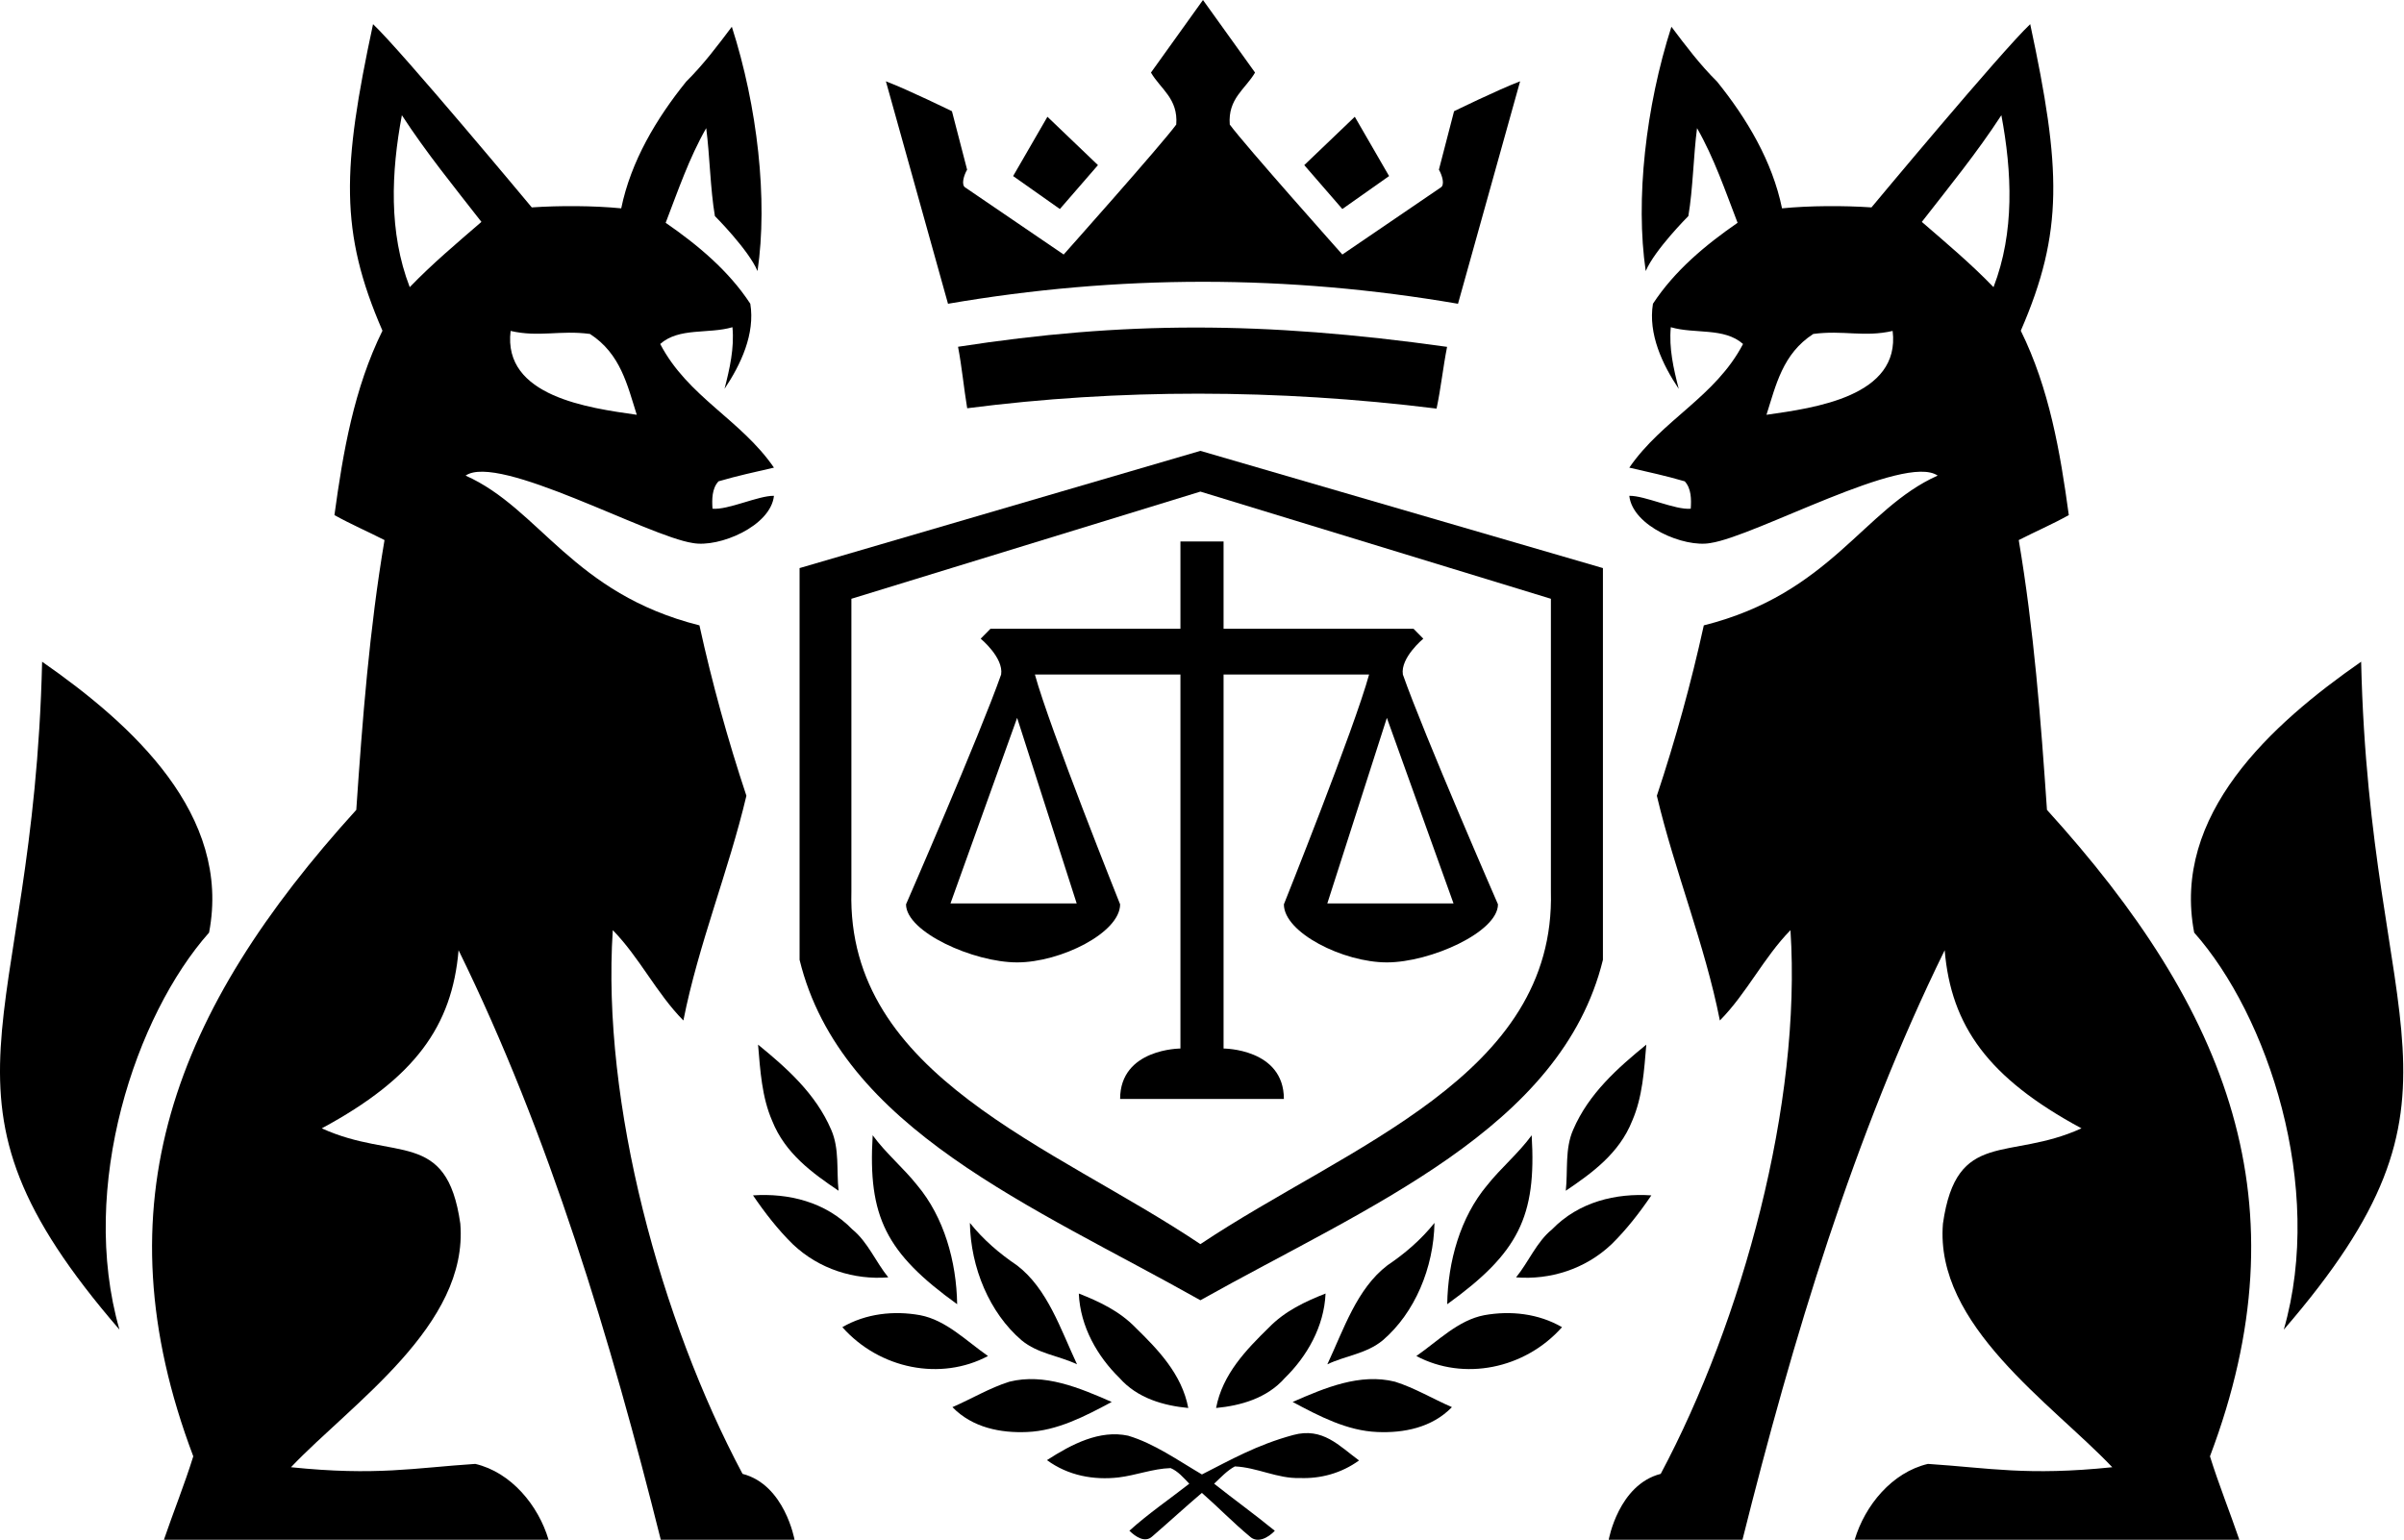 <svg width="1194" height="765" viewBox="0 0 1194 765" fill="none" xmlns="http://www.w3.org/2000/svg">
<path d="M376.508 519C390.597 530.537 405.095 543.247 412.831 561.288C417.019 570.827 415.4 581.484 416.496 591.596C403.516 582.831 389.947 573.054 383.515 556.854C378.376 545.056 377.59 531.808 376.508 519Z" fill="black"/>
<path d="M433.437 564.042C440.091 573.141 448.637 580.142 455.601 588.921C468.852 604.738 475.066 626.704 475.389 647.97C440 622.47 431 604.47 433.437 564.042Z" fill="black"/>
<path d="M374 593.892C391.49 592.717 409.994 597.032 423.326 610.79C431.018 617.023 434.932 626.946 441.189 634.634C424.358 635.962 406.881 630.613 393.785 618.187C386.403 610.954 379.931 602.608 374 593.892Z" fill="black"/>
<path d="M481.713 607.573C488.431 615.988 496.498 622.86 505.088 628.651C520.278 640.257 526.734 660.341 534.925 677.826C525.846 673.502 515.495 672.615 507.372 665.881C491.442 652.217 482.115 629.818 481.713 607.573Z" fill="black"/>
<path d="M418.366 659.375C430.099 652.574 443.955 651.083 456.968 653.416C469.912 655.88 479.886 666.183 490.71 673.71C467.275 686.193 436.893 680.247 418.366 659.375Z" fill="black"/>
<path d="M535.813 642.659C545.911 646.642 555.984 651.335 564.008 659.615C575.103 670.464 587.007 682.71 590.181 699.528C578.036 698.365 564.953 694.754 556.039 684.63C545.132 673.977 536.526 659.162 535.813 642.659Z" fill="black"/>
<path d="M473.046 699.105C482.509 695.011 491.512 689.561 501.313 686.474C518.699 682.128 536.072 689.482 552.159 696.533C538.883 703.634 525.08 710.878 510.054 711.466C497.082 712.023 482.998 709.365 473.046 699.105Z" fill="black"/>
<path d="M817.673 519C803.583 530.537 789.086 543.247 781.349 561.288C777.161 570.827 778.781 581.484 777.685 591.596C790.664 582.831 804.234 573.054 810.666 556.854C815.804 545.056 816.591 531.808 817.673 519Z" fill="black"/>
<path d="M760.743 564.042C754.09 573.141 745.544 580.142 738.579 588.921C725.329 604.738 719.115 626.704 718.792 647.97C754.181 622.47 763.18 604.47 760.743 564.042Z" fill="black"/>
<path d="M820.181 593.892C802.69 592.717 784.187 597.032 770.855 610.79C763.163 617.023 759.249 626.946 752.992 634.634C769.823 635.962 787.3 630.613 800.396 618.187C807.778 610.954 814.25 602.608 820.181 593.892Z" fill="black"/>
<path d="M712.468 607.573C705.75 615.988 697.682 622.86 689.093 628.651C673.903 640.257 667.447 660.341 659.255 677.826C668.334 673.502 678.685 672.615 686.809 665.881C702.739 652.217 712.065 629.818 712.468 607.573Z" fill="black"/>
<path d="M775.815 659.375C764.082 652.574 750.225 651.083 737.212 653.416C724.269 655.88 714.295 666.183 703.471 673.71C726.905 686.193 757.287 680.247 775.815 659.375Z" fill="black"/>
<path d="M658.368 642.659C648.27 646.642 638.197 651.335 630.172 659.615C619.078 670.464 607.174 682.71 604 699.528C616.145 698.365 629.228 694.754 638.141 684.63C649.049 673.977 657.655 659.162 658.368 642.659Z" fill="black"/>
<path d="M721.135 699.105C711.671 695.011 702.668 689.561 692.867 686.474C675.481 682.128 658.109 689.482 642.022 696.533C655.298 703.634 669.101 710.878 684.126 711.466C697.098 712.023 711.182 709.365 721.135 699.105Z" fill="black"/>
<path d="M520 725.433C532.29 717.482 546.155 710.277 560.296 713.29C573.285 717.17 584.982 725.513 596.964 732.547C611.02 725.433 624.11 717.88 642.31 712.948C656.987 708.97 665.104 718.349 675 725.594C666.111 732.023 655.802 734.723 645.565 734.32C634.59 734.713 624.191 728.99 613.321 728.556C609.498 730.582 606.308 734.068 603.02 737.142C613.013 745.062 623.274 752.438 633.169 760.549C629.874 763.965 624.532 767.019 620.668 763.3C612.502 756.529 604.952 748.72 596.94 741.706C588.643 748.77 580.55 756.196 572.303 763.341C568.69 766.696 563.974 763.492 560.938 760.499C570.435 751.944 580.753 744.911 590.681 737.152C587.84 734.179 584.999 730.854 581.403 729.393C572.66 729.645 564.177 733.01 555.483 734.038C543.33 735.408 530.634 733.232 520 725.433Z" fill="black"/>
<path fill-rule="evenodd" clip-rule="evenodd" d="M586.288 335.119H514.009C521.315 361.82 556.329 449.295 556.329 449.295C556.329 463.39 526.811 478.145 505.18 478.145C483.55 478.145 450 463.067 450 449.295C450 449.295 486.654 365.211 497.234 335.119C498.541 326.764 487.081 317.309 487.081 317.309L491.937 312.39H586.288V269H607.712V312.39H702.063L706.919 317.309C706.919 317.309 695.459 326.764 696.766 335.119C707.346 365.211 744 449.295 744 449.295C744 463.067 710.45 478.145 688.82 478.145C667.189 478.145 637.671 463.39 637.671 449.295C637.671 449.295 672.685 361.82 679.991 335.119H607.712V520.937C607.712 520.937 637.671 520.937 637.671 546H556.329C556.329 520.937 586.288 520.937 586.288 520.937V335.119ZM534.757 448.849H472.078L505.18 356.657L534.757 448.849ZM659.243 448.849H721.922L688.82 356.657L659.243 448.849Z" fill="black"/>
<path d="M503.195 87.474L520.226 58.014L545.325 82.035L526.408 103.845L503.195 87.474Z" fill="black"/>
<path d="M689.919 87.474L672.888 58.014L647.789 82.035L666.706 103.845L689.919 87.474Z" fill="black"/>
<path d="M470.848 150.92L440 40.392C451.211 44.671 472.808 55.258 472.808 55.258L480.337 84.301C478.731 87.054 477.2 92.006 479.548 93.233L528.294 126.452C528.294 126.452 577.045 71.71 584.21 61.881C585.214 48.949 576.454 44.308 571.649 36.053L597.487 0L623.351 36.053C618.546 44.308 609.786 48.949 610.79 61.881C617.955 71.71 666.706 126.452 666.706 126.452L715.452 93.233C717.8 92.006 716.269 87.054 714.663 84.301L722.192 55.258C722.192 55.258 743.789 44.671 755 40.392L724.152 150.92C682.109 143.688 639.898 140.01 597.487 139.997C555.077 140.01 512.891 143.688 470.848 150.92Z" fill="black"/>
<path d="M475.83 172.289C557.719 159.623 626.997 159.455 718.727 172.325C716.713 182.494 715.659 192.843 713.503 203C634.103 193.142 555.485 193.142 480.378 202.832C478.684 192.675 477.772 182.398 475.83 172.289Z" fill="black"/>
<path fill-rule="evenodd" clip-rule="evenodd" d="M596.199 224L397.128 282.242V476.869C417.63 560.748 513.47 599.408 596.199 646C679.285 599.408 775.539 560.748 796.128 476.869V282.242L596.199 224ZM422.862 297.488V442.885C420.443 534.745 523.136 569.107 596.199 618.121C669.577 569.107 772.714 534.745 770.284 442.885V297.488L596.199 244.241L422.862 297.488Z" fill="black"/>
<path d="M20.918 328.761C65.827 360.006 115.062 404.827 103.841 463.337C67.411 504.38 38.888 589.496 59.339 660.605C-42.421 542.729 16.612 515.154 20.918 328.761Z" fill="black"/>
<path d="M185.279 12C199.499 25.417 264.12 103.042 264.12 103.042C277.797 102.108 294.897 102.158 308.545 103.509C313.353 80.121 325.968 58.947 340.822 40.53C349.247 32.198 356.379 22.745 363.483 13.293C376.242 52.942 381.445 99.271 376.242 134.668C371.757 124.051 355.073 107.351 355.073 107.351C352.763 93.834 352.547 77.277 350.754 63.659C342.257 78.541 336.746 94.774 330.618 110.691C346.577 121.71 361.977 134.567 372.654 150.915C375.108 165.87 367.947 181.14 359.853 193.179C362.421 183.18 364.775 172.981 363.785 162.566C351.844 166.071 337.313 162.566 327.906 170.898C341.683 197.273 367.883 208.356 384.402 232.332C374.355 234.688 366.784 236.232 356.867 239.134C353.567 242.682 353.566 248.156 353.882 252.738C361.575 253.471 376.652 246.195 384.402 246.338C382.787 261.422 357.154 272.218 344.094 269.79C321.823 266.497 247.574 225.037 231.248 236.29C268.153 252.738 284.299 294.822 347.395 310.703C353.667 339.305 361.489 367.605 370.717 395.36C361.819 432.983 346.922 469.026 339.416 507.009C325.997 493.419 317.687 475.749 304.355 462.131C298.726 548.342 328.267 656.139 368.794 732.254C389.783 737.641 394.628 765 394.628 765H328.193C303.388 665.881 272.847 563.963 227.76 472.1C224.56 509.767 206.147 535.625 159.82 560.592C196.036 577.106 221.869 560.592 228.621 607.913C232.795 658.422 174.713 697.174 144.521 728.957C186.887 733.331 205.63 729.302 236.07 727.305C253.894 731.485 267.394 747.934 272.46 765H81.404C86.069 751.353 91.721 737.318 95.998 723.541C48.575 598.115 86.786 501.686 176.955 402.37C180.012 357.578 183.471 312.657 190.977 268.325C182.725 264.101 174.2 260.438 166.106 255.913C170.382 224.553 175.822 192.963 189.958 164.304C168.563 115.051 169.937 83.648 185.279 12ZM203.506 142.669C214.657 131.091 226.956 120.747 239.112 110.246C225.564 92.864 211.629 75.74 199.602 57.237C194.307 85.494 192.972 115.36 203.506 142.669ZM253.607 164.419C249.611 197.055 292.674 202.706 316.267 206.079C311.574 191.34 308.251 175.767 293.017 165.913C278.113 163.916 267.887 167.687 253.607 164.419Z" fill="black"/>
<path d="M1172.71 328.761C1127.8 360.006 1078.57 404.827 1089.79 463.337C1126.22 504.38 1154.74 589.496 1134.29 660.605C1236.05 542.729 1177.02 515.154 1172.71 328.761Z" fill="black"/>
<path d="M1008.35 12C994.13 25.417 929.508 103.042 929.508 103.042C915.831 102.108 898.731 102.158 885.083 103.509C880.275 80.121 867.66 58.947 852.806 40.53C844.382 32.198 837.249 22.745 830.145 13.293C817.386 52.942 812.184 99.271 817.386 134.668C821.871 124.051 838.555 107.351 838.555 107.351C840.866 93.834 841.081 77.277 842.875 63.659C851.371 78.541 856.882 94.774 863.01 110.691C847.051 121.71 831.652 134.567 820.974 150.915C818.52 165.87 825.682 181.14 833.776 193.179C831.207 183.18 828.853 172.981 829.844 162.566C841.784 166.071 856.315 162.566 865.723 170.898C851.945 197.273 825.746 208.356 809.227 232.332C819.273 234.688 826.844 236.232 836.761 239.134C840.062 242.682 840.062 248.156 839.746 252.738C832.054 253.471 816.977 246.195 809.227 246.338C810.841 261.422 836.474 272.218 849.534 269.79C871.806 266.497 946.054 225.037 962.381 236.29C925.475 252.738 909.329 294.822 846.233 310.703C839.961 339.305 832.14 367.605 822.912 395.36C831.81 432.983 846.707 469.026 854.213 507.009C867.631 493.419 875.941 475.749 889.274 462.131C894.903 548.342 865.362 656.139 824.834 732.254C803.845 737.641 799 765 799 765H865.436C890.241 665.881 920.781 563.963 965.868 472.1C969.068 509.767 987.482 535.625 1033.81 560.592C997.592 577.106 971.759 560.592 965.007 607.913C960.833 658.422 1018.92 697.174 1049.11 728.957C1006.74 733.331 987.998 729.302 957.559 727.305C939.734 731.485 926.234 747.934 921.168 765H1112.22C1107.56 751.353 1101.91 737.318 1097.63 723.541C1145.05 598.115 1106.84 501.686 1016.67 402.37C1013.62 357.578 1010.16 312.657 1002.65 268.325C1010.9 264.101 1019.43 260.438 1027.52 255.913C1023.25 224.553 1017.81 192.963 1003.67 164.304C1025.07 115.051 1023.69 83.648 1008.35 12ZM990.122 142.669C978.971 131.091 966.672 120.747 954.516 110.246C968.064 92.864 981.999 75.74 994.026 57.237C999.322 85.494 1000.66 115.36 990.122 142.669ZM940.021 164.419C944.018 197.055 900.954 202.706 877.362 206.079C882.055 191.34 885.377 175.767 900.611 165.913C915.516 163.916 925.741 167.687 940.021 164.419Z" fill="black"/>
</svg>
